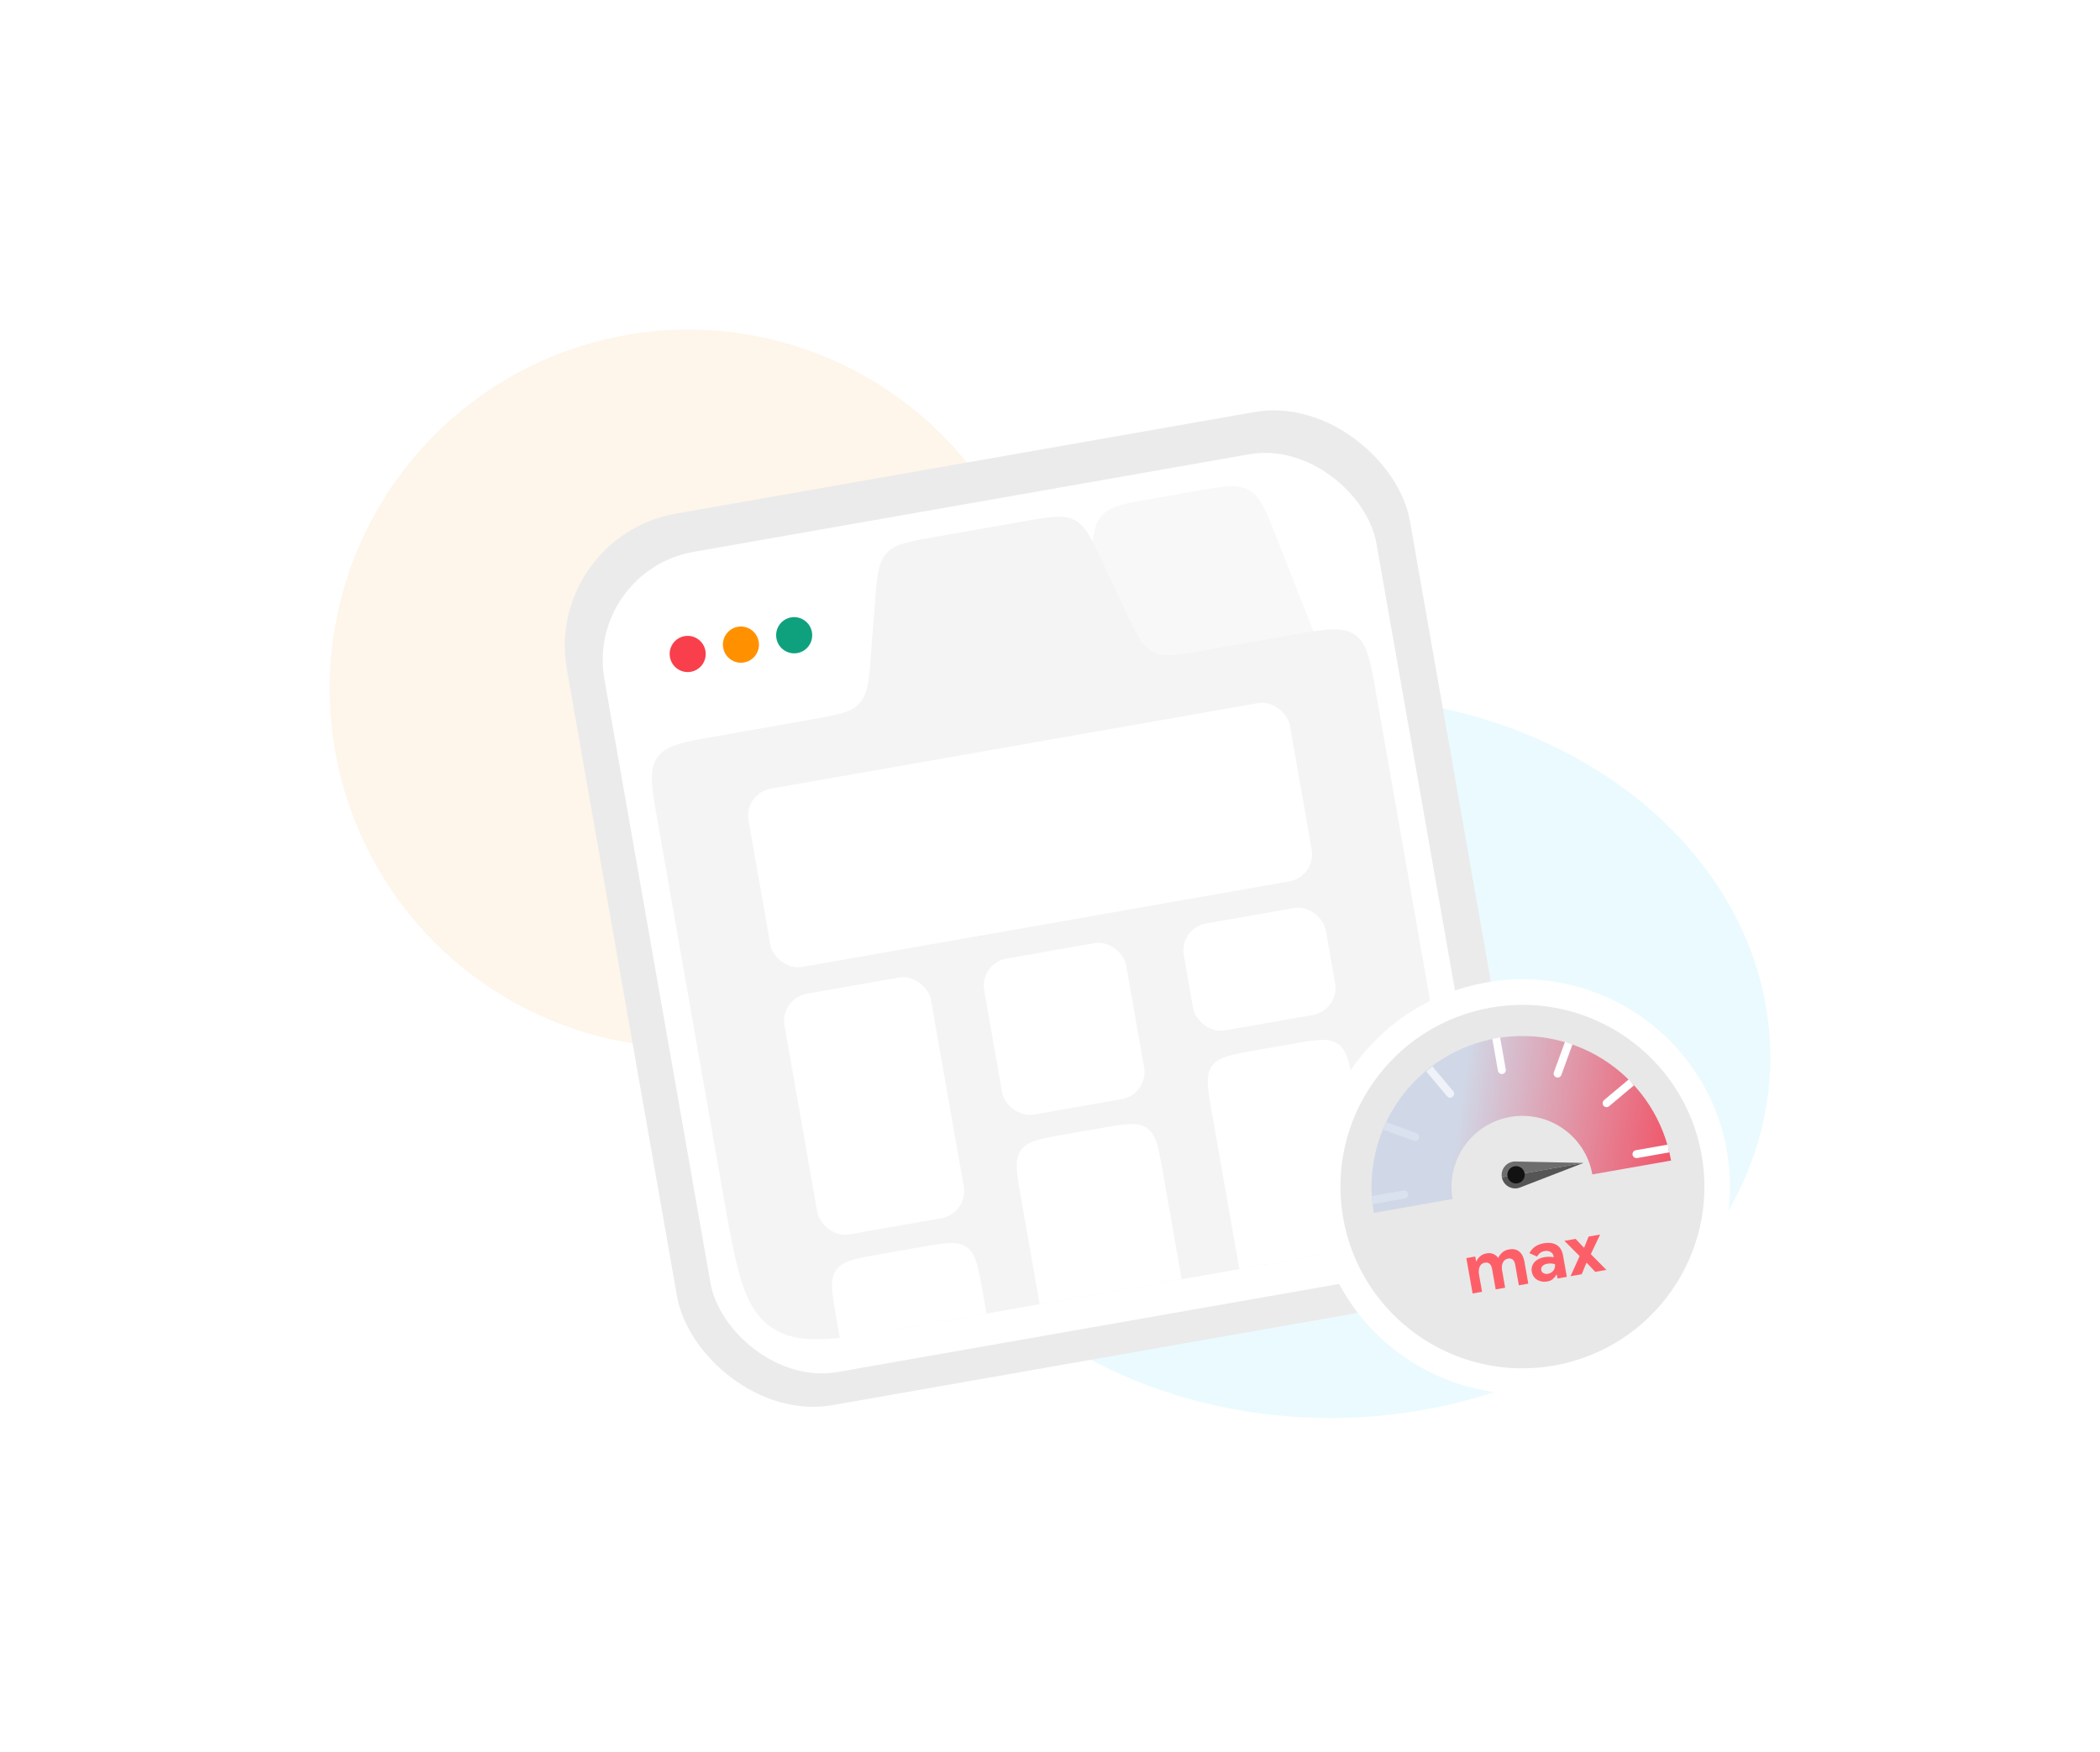<svg width="344" height="287" viewBox="0 0 344 287" fill="none" xmlns="http://www.w3.org/2000/svg">
<g filter="url(#filter0_f_478_373)">
<ellipse cx="112.747" cy="112.818" rx="58.747" ry="58.818" fill="#FADEBD" fill-opacity="0.3"/>
</g>
<g filter="url(#filter1_f_478_373)">
<ellipse cx="217.924" cy="173.201" rx="72.076" ry="59.115" fill="#BDECFA" fill-opacity="0.3"/>
</g>
<rect width="140.207" height="148.277" rx="22" transform="matrix(0.985 -0.173 0.173 0.985 89.051 87.957)" fill="#EBEBEB"/>
<g filter="url(#filter2_d_478_373)">
<rect width="128.4" height="136.415" rx="18" transform="matrix(0.985 -0.173 0.173 0.985 95.889 92.773)" fill="white"/>
</g>
<ellipse cx="2.952" cy="2.966" rx="2.952" ry="2.966" transform="matrix(0.985 -0.173 0.173 0.985 109.229 104.73)" fill="#F93F4B"/>
<ellipse cx="2.952" cy="2.966" rx="2.952" ry="2.966" transform="matrix(0.985 -0.173 0.173 0.985 117.951 103.2)" fill="#FF9100"/>
<ellipse cx="2.952" cy="2.966" rx="2.952" ry="2.966" transform="matrix(0.985 -0.173 0.173 0.985 126.672 101.662)" fill="#0FA17D"/>
<path d="M178.673 92.794L177.373 113.068L216.255 106.226L209.031 87.886C207.312 83.521 206.453 81.339 204.587 80.294C202.722 79.249 200.412 79.656 195.792 80.469L188.573 81.739C184.111 82.524 181.88 82.916 180.494 84.464C179.108 86.011 178.963 88.272 178.673 92.794Z" fill="#F8F8F8"/>
<path d="M107.715 134.496C106.737 128.925 106.248 126.139 107.674 124.103C109.101 122.068 111.887 121.578 117.458 120.597L132.804 117.897C137.211 117.122 139.415 116.734 140.796 115.211C142.178 113.688 142.349 111.457 142.692 106.994L143.317 98.864C143.66 94.401 143.832 92.169 145.213 90.647C146.594 89.124 148.798 88.736 153.206 87.96L167.687 85.412C172.038 84.647 174.214 84.264 176.018 85.202C177.821 86.139 178.758 88.14 180.63 92.141L184.234 99.842C186.106 103.843 187.042 105.844 188.846 106.781C190.65 107.719 192.826 107.336 197.177 106.571L211.557 104.04C217.129 103.06 219.914 102.57 221.949 103.996C223.984 105.423 224.473 108.208 225.451 113.78L236.143 174.677C238.344 187.213 239.445 193.481 236.235 198.061C233.024 202.641 226.756 203.743 214.221 205.949L149.668 217.307C137.133 219.513 130.865 220.616 126.287 217.407C121.709 214.197 120.608 207.929 118.407 195.393L107.715 134.496Z" fill="#F4F4F4"/>
<g filter="url(#filter3_d_478_373)">
<rect width="90.028" height="29.655" rx="4.5" transform="matrix(0.985 -0.173 0.173 0.985 121.836 129.61)" fill="white"/>
</g>
<g filter="url(#filter4_d_478_373)">
<rect width="24.352" height="40.035" rx="4.5" transform="matrix(0.985 -0.173 0.173 0.985 127.732 163.206)" fill="white"/>
</g>
<g filter="url(#filter5_d_478_373)">
<path d="M136.988 215.879C136.254 211.701 135.888 209.611 136.958 208.085C138.028 206.558 140.117 206.19 144.295 205.455L150.551 204.355C154.73 203.619 156.819 203.252 158.345 204.322C159.871 205.391 160.238 207.481 160.971 211.659L161.595 215.209L137.611 219.429L136.988 215.879Z" fill="white"/>
</g>
<g filter="url(#filter6_d_478_373)">
<rect width="23.614" height="25.948" rx="4.5" transform="matrix(0.985 -0.173 0.173 0.985 160.441 157.447)" fill="white"/>
</g>
<g filter="url(#filter7_d_478_373)">
<path d="M167.252 196.254C166.518 192.075 166.151 189.986 167.221 188.459C168.291 186.933 170.381 186.565 174.559 185.83L180.088 184.857C184.266 184.122 186.356 183.754 187.882 184.824C189.408 185.894 189.775 187.983 190.508 192.162L193.567 209.585L170.311 213.677L167.252 196.254Z" fill="white"/>
</g>
<g filter="url(#filter8_d_478_373)">
<path d="M198.547 182.464C197.813 178.286 197.446 176.196 198.516 174.67C199.586 173.143 201.676 172.776 205.854 172.04L211.383 171.068C215.561 170.332 217.651 169.965 219.177 171.035C220.703 172.104 221.069 174.194 221.803 178.372L226.273 203.828L203.016 207.92L198.547 182.464Z" fill="white"/>
</g>
<g filter="url(#filter9_d_478_373)">
<rect width="23.614" height="17.793" rx="4.5" transform="matrix(0.985 -0.173 0.173 0.985 193.143 151.693)" fill="white"/>
</g>
<g filter="url(#filter10_d_478_373)">
<path d="M255.292 227.842C273.784 224.586 286.132 206.974 282.871 188.505C279.61 170.036 261.976 157.704 243.483 160.96C224.991 164.217 212.643 181.829 215.904 200.298C219.165 218.767 236.799 231.099 255.292 227.842Z" fill="white"/>
</g>
<path d="M254.564 223.721C270.777 220.866 281.604 205.424 278.745 189.231C275.886 173.038 260.424 162.226 244.211 165.081C227.997 167.936 217.171 183.378 220.03 199.571C222.889 215.764 238.35 226.577 254.564 223.721Z" fill="#E8E8E8"/>
<path d="M273.737 190.137L260.838 192.408C260.303 189.376 258.584 186.681 256.058 184.915C253.533 183.149 250.409 182.457 247.373 182.992C244.337 183.527 241.639 185.244 239.87 187.766C238.102 190.288 237.41 193.408 237.945 196.44L225.046 198.712C223.907 192.263 225.38 185.627 229.141 180.263C232.902 174.899 238.642 171.246 245.099 170.109C251.556 168.972 258.2 170.443 263.571 174.199C268.942 177.955 272.599 183.688 273.737 190.137Z" fill="url(#paint0_linear_478_373)"/>
<path d="M259.384 190.525L246.016 192.879C245.96 192.558 245.976 192.228 246.063 191.913C246.15 191.598 246.305 191.306 246.518 191.059C246.731 190.811 246.996 190.614 247.294 190.48C247.593 190.347 247.917 190.281 248.244 190.288L259.384 190.525Z" fill="#6D6D6D"/>
<path d="M259.384 190.525L248.997 194.553C248.692 194.67 248.365 194.718 248.039 194.694C247.714 194.671 247.397 194.575 247.113 194.416C246.828 194.256 246.582 194.035 246.393 193.77C246.203 193.504 246.075 193.2 246.016 192.879L259.384 190.525Z" fill="#545554"/>
<path d="M248.589 193.868C249.363 193.732 249.879 192.995 249.743 192.223C249.606 191.45 248.869 190.935 248.095 191.071C247.322 191.207 246.805 191.944 246.942 192.716C247.078 193.489 247.816 194.004 248.589 193.868Z" fill="#121212"/>
<path d="M245.377 175.424C245.439 175.777 245.777 176.013 246.13 175.951C246.484 175.889 246.72 175.552 246.657 175.198L245.377 175.424ZM244.455 170.199L245.377 175.424L246.657 175.198L245.735 169.973L244.455 170.199Z" fill="white"/>
<path d="M237.05 179.604C237.281 179.879 237.691 179.915 237.966 179.684C238.241 179.453 238.277 179.043 238.046 178.768L237.05 179.604ZM233.636 175.539L237.05 179.604L238.046 178.768L234.631 174.703L233.636 175.539Z" fill="#EFF2F8"/>
<path d="M231.601 186.872C231.938 186.995 232.311 186.82 232.433 186.483C232.555 186.145 232.381 185.772 232.043 185.65L231.601 186.872ZM226.609 185.064L231.601 186.872L232.043 185.65L227.052 183.841L226.609 185.064Z" fill="#DBE2EF"/>
<path d="M230.144 196.328C230.498 196.266 230.734 195.929 230.672 195.575C230.609 195.222 230.272 194.986 229.918 195.048L230.144 196.328ZM224.913 197.25L230.144 196.328L229.918 195.048L224.687 195.969L224.913 197.25Z" fill="#DBE2EF"/>
<path d="M267.958 188.443C267.605 188.505 267.369 188.842 267.431 189.195C267.494 189.549 267.831 189.785 268.184 189.723L267.958 188.443ZM273.19 187.521L267.958 188.443L268.184 189.723L273.416 188.801L273.19 187.521Z" fill="white"/>
<path d="M262.751 180.237C262.476 180.468 262.44 180.877 262.671 181.153C262.902 181.428 263.312 181.464 263.587 181.233L262.751 180.237ZM266.815 176.828L262.751 180.237L263.587 181.233L267.651 177.823L266.815 176.828Z" fill="white"/>
<path d="M254.543 175.666C254.42 176.004 254.594 176.377 254.931 176.5C255.268 176.623 255.641 176.449 255.764 176.112L254.543 175.666ZM256.359 170.68L254.543 175.666L255.764 176.112L257.581 171.126L256.359 170.68Z" fill="white"/>
<path d="M240.204 206.118L241.658 205.862L241.791 206.619L241.886 206.602C242.017 206.287 242.221 206.015 242.498 205.788C242.782 205.559 243.114 205.411 243.492 205.345C243.933 205.267 244.321 205.304 244.657 205.456C244.992 205.608 245.25 205.823 245.429 206.1C245.558 205.777 245.771 205.483 246.065 205.22C246.359 204.949 246.742 204.772 247.214 204.689C247.569 204.626 247.887 204.631 248.168 204.704C248.447 204.768 248.688 204.888 248.889 205.064C249.099 205.238 249.273 205.464 249.411 205.74C249.547 206.008 249.646 206.312 249.706 206.651L250.35 210.302L248.802 210.575L248.207 207.207C248.068 206.419 247.676 206.082 247.03 206.196C246.825 206.232 246.652 206.311 246.511 206.433C246.369 206.548 246.256 206.693 246.174 206.87C246.098 207.038 246.047 207.234 246.022 207.458C246.004 207.68 246.017 207.914 246.06 208.158L246.557 210.97L245.008 211.243L244.414 207.875C244.275 207.087 243.866 206.753 243.189 206.872C242.992 206.907 242.827 206.985 242.694 207.106C242.559 207.219 242.455 207.363 242.38 207.539C242.304 207.706 242.258 207.901 242.24 208.124C242.222 208.346 242.235 208.579 242.278 208.824L242.775 211.636L241.227 211.909L240.204 206.118ZM255.028 208.845L254.933 208.861C254.791 209.114 254.604 209.342 254.372 209.545C254.148 209.747 253.834 209.884 253.433 209.954C253.133 210.007 252.841 210.006 252.555 209.951C252.278 209.902 252.026 209.808 251.798 209.669C251.571 209.531 251.38 209.349 251.227 209.124C251.073 208.899 250.971 208.641 250.919 208.35C250.867 208.05 250.878 207.772 250.955 207.515C251.03 207.25 251.158 207.012 251.341 206.801C251.523 206.591 251.748 206.417 252.016 206.28C252.291 206.134 252.598 206.032 252.937 205.972C253.315 205.905 253.632 205.882 253.887 205.902C254.141 205.914 254.352 205.938 254.521 205.973L254.49 205.796C254.436 205.489 254.269 205.258 253.99 205.104C253.709 204.942 253.388 204.893 253.026 204.957C252.49 205.051 252.076 205.356 251.785 205.87L250.527 205.3C251.005 204.419 251.776 203.886 252.84 203.698C253.738 203.54 254.461 203.632 255.009 203.974C255.555 204.309 255.902 204.889 256.048 205.717L256.661 209.191L255.137 209.459L255.028 208.845ZM254.721 207.108C254.525 207.053 254.324 207.019 254.119 207.007C253.92 206.985 253.706 206.994 253.478 207.034C253.107 207.099 252.834 207.233 252.659 207.434C252.49 207.627 252.426 207.841 252.468 208.077C252.509 208.314 252.637 208.486 252.851 208.594C253.073 208.702 253.31 208.733 253.563 208.689C253.767 208.652 253.95 208.584 254.111 208.482C254.27 208.373 254.399 208.249 254.496 208.11C254.6 207.962 254.669 207.803 254.705 207.635C254.746 207.457 254.752 207.281 254.721 207.108ZM258.757 205.788L256.268 203.289L258.1 202.967L259.436 204.389L259.518 204.374L260.227 202.592L262.118 202.259L260.588 205.465L263.141 208.05L261.321 208.37L259.941 206.907L259.859 206.922L259.099 208.761L257.267 209.084L258.757 205.788Z" fill="#FD5F69"/>
<defs>
<filter id="filter0_f_478_373" x="0" y="0" width="225.494" height="225.636" filterUnits="userSpaceOnUse" color-interpolation-filters="sRGB">
<feFlood flood-opacity="0" result="BackgroundImageFix"/>
<feBlend mode="normal" in="SourceGraphic" in2="BackgroundImageFix" result="shape"/>
<feGaussianBlur stdDeviation="27" result="effect1_foregroundBlur_478_373"/>
</filter>
<filter id="filter1_f_478_373" x="91.848" y="60.086" width="252.152" height="226.23" filterUnits="userSpaceOnUse" color-interpolation-filters="sRGB">
<feFlood flood-opacity="0" result="BackgroundImageFix"/>
<feBlend mode="normal" in="SourceGraphic" in2="BackgroundImageFix" result="shape"/>
<feGaussianBlur stdDeviation="27" result="effect1_foregroundBlur_478_373"/>
</filter>
<filter id="filter2_d_478_373" x="97.815" y="73.204" width="146.194" height="152.746" filterUnits="userSpaceOnUse" color-interpolation-filters="sRGB">
<feFlood flood-opacity="0" result="BackgroundImageFix"/>
<feColorMatrix in="SourceAlpha" type="matrix" values="0 0 0 0 0 0 0 0 0 0 0 0 0 0 0 0 0 0 127 0" result="hardAlpha"/>
<feOffset dy="0.75"/>
<feGaussianBlur stdDeviation="0.75"/>
<feComposite in2="hardAlpha" operator="out"/>
<feColorMatrix type="matrix" values="0 0 0 0 0 0 0 0 0 0 0 0 0 0 0 0 0 0 0.09 0"/>
<feBlend mode="normal" in2="BackgroundImageFix" result="effect1_dropShadow_478_373"/>
<feBlend mode="normal" in="SourceGraphic" in2="effect1_dropShadow_478_373" result="shape"/>
</filter>
<filter id="filter3_d_478_373" x="122.693" y="114.867" width="92.08" height="43.468" filterUnits="userSpaceOnUse" color-interpolation-filters="sRGB">
<feFlood flood-opacity="0" result="BackgroundImageFix"/>
<feColorMatrix in="SourceAlpha" type="matrix" values="0 0 0 0 0 0 0 0 0 0 0 0 0 0 0 0 0 0 127 0" result="hardAlpha"/>
<feOffset dy="0.375"/>
<feComposite in2="hardAlpha" operator="out"/>
<feColorMatrix type="matrix" values="0 0 0 0 0 0 0 0 0 0 0 0 0 0 0 0 0 0 0.1 0"/>
<feBlend mode="normal" in2="BackgroundImageFix" result="effect1_dropShadow_478_373"/>
<feBlend mode="normal" in="SourceGraphic" in2="effect1_dropShadow_478_373" result="shape"/>
</filter>
<filter id="filter4_d_478_373" x="128.589" y="159.844" width="29.193" height="42.31" filterUnits="userSpaceOnUse" color-interpolation-filters="sRGB">
<feFlood flood-opacity="0" result="BackgroundImageFix"/>
<feColorMatrix in="SourceAlpha" type="matrix" values="0 0 0 0 0 0 0 0 0 0 0 0 0 0 0 0 0 0 127 0" result="hardAlpha"/>
<feOffset dy="0.375"/>
<feComposite in2="hardAlpha" operator="out"/>
<feColorMatrix type="matrix" values="0 0 0 0 0 0 0 0 0 0 0 0 0 0 0 0 0 0 0.1 0"/>
<feBlend mode="normal" in2="BackgroundImageFix" result="effect1_dropShadow_478_373"/>
<feBlend mode="normal" in="SourceGraphic" in2="effect1_dropShadow_478_373" result="shape"/>
</filter>
<filter id="filter5_d_478_373" x="135.539" y="202.903" width="26.806" height="17.276" filterUnits="userSpaceOnUse" color-interpolation-filters="sRGB">
<feFlood flood-opacity="0" result="BackgroundImageFix"/>
<feColorMatrix in="SourceAlpha" type="matrix" values="0 0 0 0 0 0 0 0 0 0 0 0 0 0 0 0 0 0 127 0" result="hardAlpha"/>
<feOffset/>
<feGaussianBlur stdDeviation="0.375"/>
<feComposite in2="hardAlpha" operator="out"/>
<feColorMatrix type="matrix" values="0 0 0 0 0 0 0 0 0 0 0 0 0 0 0 0 0 0 0.1 0"/>
<feBlend mode="normal" in2="BackgroundImageFix" result="effect1_dropShadow_478_373"/>
<feBlend mode="normal" in="SourceGraphic" in2="effect1_dropShadow_478_373" result="shape"/>
</filter>
<filter id="filter6_d_478_373" x="161.298" y="154.213" width="26.03" height="28.308" filterUnits="userSpaceOnUse" color-interpolation-filters="sRGB">
<feFlood flood-opacity="0" result="BackgroundImageFix"/>
<feColorMatrix in="SourceAlpha" type="matrix" values="0 0 0 0 0 0 0 0 0 0 0 0 0 0 0 0 0 0 127 0" result="hardAlpha"/>
<feOffset dy="0.375"/>
<feComposite in2="hardAlpha" operator="out"/>
<feColorMatrix type="matrix" values="0 0 0 0 0 0 0 0 0 0 0 0 0 0 0 0 0 0 0.1 0"/>
<feBlend mode="normal" in2="BackgroundImageFix" result="effect1_dropShadow_478_373"/>
<feBlend mode="normal" in="SourceGraphic" in2="effect1_dropShadow_478_373" result="shape"/>
</filter>
<filter id="filter7_d_478_373" x="165.802" y="183.406" width="28.515" height="31.022" filterUnits="userSpaceOnUse" color-interpolation-filters="sRGB">
<feFlood flood-opacity="0" result="BackgroundImageFix"/>
<feColorMatrix in="SourceAlpha" type="matrix" values="0 0 0 0 0 0 0 0 0 0 0 0 0 0 0 0 0 0 127 0" result="hardAlpha"/>
<feOffset/>
<feGaussianBlur stdDeviation="0.375"/>
<feComposite in2="hardAlpha" operator="out"/>
<feColorMatrix type="matrix" values="0 0 0 0 0 0 0 0 0 0 0 0 0 0 0 0 0 0 0.1 0"/>
<feBlend mode="normal" in2="BackgroundImageFix" result="effect1_dropShadow_478_373"/>
<feBlend mode="normal" in="SourceGraphic" in2="effect1_dropShadow_478_373" result="shape"/>
</filter>
<filter id="filter8_d_478_373" x="197.097" y="169.616" width="29.925" height="39.054" filterUnits="userSpaceOnUse" color-interpolation-filters="sRGB">
<feFlood flood-opacity="0" result="BackgroundImageFix"/>
<feColorMatrix in="SourceAlpha" type="matrix" values="0 0 0 0 0 0 0 0 0 0 0 0 0 0 0 0 0 0 127 0" result="hardAlpha"/>
<feOffset/>
<feGaussianBlur stdDeviation="0.375"/>
<feComposite in2="hardAlpha" operator="out"/>
<feColorMatrix type="matrix" values="0 0 0 0 0 0 0 0 0 0 0 0 0 0 0 0 0 0 0.1 0"/>
<feBlend mode="normal" in2="BackgroundImageFix" result="effect1_dropShadow_478_373"/>
<feBlend mode="normal" in="SourceGraphic" in2="effect1_dropShadow_478_373" result="shape"/>
</filter>
<filter id="filter9_d_478_373" x="193.993" y="148.453" width="24.632" height="20.289" filterUnits="userSpaceOnUse" color-interpolation-filters="sRGB">
<feFlood flood-opacity="0" result="BackgroundImageFix"/>
<feColorMatrix in="SourceAlpha" type="matrix" values="0 0 0 0 0 0 0 0 0 0 0 0 0 0 0 0 0 0 127 0" result="hardAlpha"/>
<feOffset dy="0.375"/>
<feComposite in2="hardAlpha" operator="out"/>
<feColorMatrix type="matrix" values="0 0 0 0 0 0 0 0 0 0 0 0 0 0 0 0 0 0 0.1 0"/>
<feBlend mode="normal" in2="BackgroundImageFix" result="effect1_dropShadow_478_373"/>
<feBlend mode="normal" in="SourceGraphic" in2="effect1_dropShadow_478_373" result="shape"/>
</filter>
<filter id="filter10_d_478_373" x="213.382" y="158.439" width="72.011" height="71.925" filterUnits="userSpaceOnUse" color-interpolation-filters="sRGB">
<feFlood flood-opacity="0" result="BackgroundImageFix"/>
<feColorMatrix in="SourceAlpha" type="matrix" values="0 0 0 0 0 0 0 0 0 0 0 0 0 0 0 0 0 0 127 0" result="hardAlpha"/>
<feOffset/>
<feGaussianBlur stdDeviation="1"/>
<feComposite in2="hardAlpha" operator="out"/>
<feColorMatrix type="matrix" values="0 0 0 0 0 0 0 0 0 0 0 0 0 0 0 0 0 0 0.15 0"/>
<feBlend mode="normal" in2="BackgroundImageFix" result="effect1_dropShadow_478_373"/>
<feBlend mode="normal" in="SourceGraphic" in2="effect1_dropShadow_478_373" result="shape"/>
</filter>
<linearGradient id="paint0_linear_478_373" x1="237.031" y1="194.449" x2="280.473" y2="200.64" gradientUnits="userSpaceOnUse">
<stop stop-color="#D0D8E7"/>
<stop offset="1" stop-color="#F8384D"/>
</linearGradient>
</defs>
</svg>
